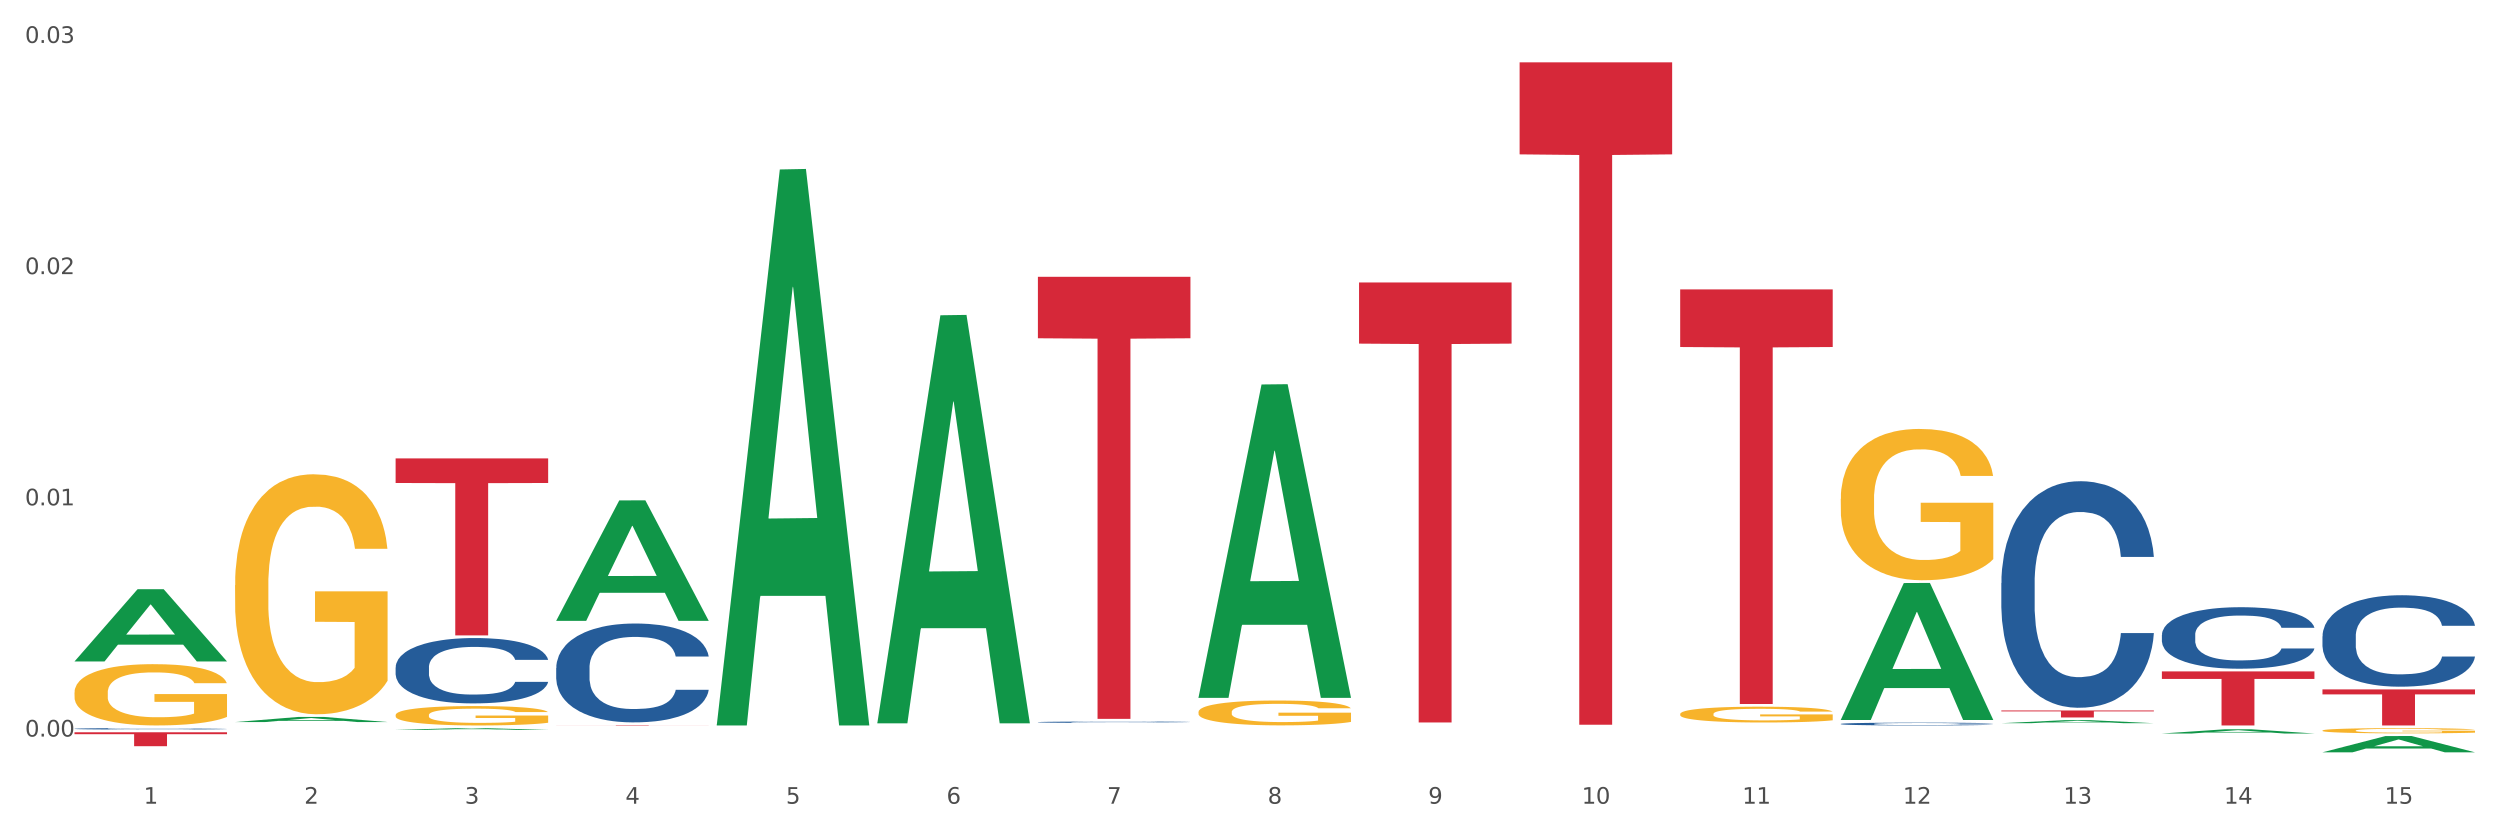 <?xml version="1.0" encoding="utf-8" standalone="no"?>
<!DOCTYPE svg PUBLIC "-//W3C//DTD SVG 1.1//EN"
  "http://www.w3.org/Graphics/SVG/1.1/DTD/svg11.dtd">
<svg xmlns:xlink="http://www.w3.org/1999/xlink" width="1080pt" height="360pt" viewBox="0 0 1080 360" xmlns="http://www.w3.org/2000/svg" version="1.1">
 <rect x="0" y="0" width="1080" height="360" fill="#333333" stroke="none"/>
 <defs>
  <style type="text/css">*{stroke-linejoin: round; stroke-linecap: butt}</style>
 </defs>
 <g id="figure_1">
  <g id="patch_1">
   <path d="M 0 360 
L 1080 360 
L 1080 0 
L 0 0 
z
" style="fill: #ffffff; stroke: #ffffff; stroke-linejoin: miter"/>
  </g>
  <g id="axes_1">
   <g id="matplotlib.axis_1">
    <g id="xtick_1">
     <g id="text_1">
      <!-- 1 -->
      <g style="fill: #4d4d4d" transform="translate(62.07 347.204) scale(0.096 -0.096)">
       <defs>
        <path id="DejaVuSans-31" d="M 794 531 
L 1825 531 
L 1825 4091 
L 703 3866 
L 703 4441 
L 1819 4666 
L 2450 4666 
L 2450 531 
L 3481 531 
L 3481 0 
L 794 0 
L 794 531 
z
" transform="scale(0.016)"/>
       </defs>
       <use xlink:href="#DejaVuSans-31"/>
      </g>
     </g>
    </g>
    <g id="xtick_2">
     <g id="text_2">
      <!-- 2 -->
      <g style="fill: #4d4d4d" transform="translate(131.436 347.204) scale(0.096 -0.096)">
       <defs>
        <path id="DejaVuSans-32" d="M 1228 531 
L 3431 531 
L 3431 0 
L 469 0 
L 469 531 
Q 828 903 1448 1529 
Q 2069 2156 2228 2338 
Q 2531 2678 2651 2914 
Q 2772 3150 2772 3378 
Q 2772 3750 2511 3984 
Q 2250 4219 1831 4219 
Q 1534 4219 1204 4116 
Q 875 4013 500 3803 
L 500 4441 
Q 881 4594 1212 4672 
Q 1544 4750 1819 4750 
Q 2544 4750 2975 4387 
Q 3406 4025 3406 3419 
Q 3406 3131 3298 2873 
Q 3191 2616 2906 2266 
Q 2828 2175 2409 1742 
Q 1991 1309 1228 531 
z
" transform="scale(0.016)"/>
       </defs>
       <use xlink:href="#DejaVuSans-32"/>
      </g>
     </g>
    </g>
    <g id="xtick_3">
     <g id="text_3">
      <!-- 3 -->
      <g style="fill: #4d4d4d" transform="translate(200.802 347.204) scale(0.096 -0.096)">
       <defs>
        <path id="DejaVuSans-33" d="M 2597 2516 
Q 3050 2419 3304 2112 
Q 3559 1806 3559 1356 
Q 3559 666 3084 287 
Q 2609 -91 1734 -91 
Q 1441 -91 1130 -33 
Q 819 25 488 141 
L 488 750 
Q 750 597 1062 519 
Q 1375 441 1716 441 
Q 2309 441 2620 675 
Q 2931 909 2931 1356 
Q 2931 1769 2642 2001 
Q 2353 2234 1838 2234 
L 1294 2234 
L 1294 2753 
L 1863 2753 
Q 2328 2753 2575 2939 
Q 2822 3125 2822 3475 
Q 2822 3834 2567 4026 
Q 2313 4219 1838 4219 
Q 1578 4219 1281 4162 
Q 984 4106 628 3988 
L 628 4550 
Q 988 4650 1302 4700 
Q 1616 4750 1894 4750 
Q 2613 4750 3031 4423 
Q 3450 4097 3450 3541 
Q 3450 3153 3228 2886 
Q 3006 2619 2597 2516 
z
" transform="scale(0.016)"/>
       </defs>
       <use xlink:href="#DejaVuSans-33"/>
      </g>
     </g>
    </g>
    <g id="xtick_4">
     <g id="text_4">
      <!-- 4 -->
      <g style="fill: #4d4d4d" transform="translate(270.169 347.204) scale(0.096 -0.096)">
       <defs>
        <path id="DejaVuSans-34" d="M 2419 4116 
L 825 1625 
L 2419 1625 
L 2419 4116 
z
M 2253 4666 
L 3047 4666 
L 3047 1625 
L 3713 1625 
L 3713 1100 
L 3047 1100 
L 3047 0 
L 2419 0 
L 2419 1100 
L 313 1100 
L 313 1709 
L 2253 4666 
z
" transform="scale(0.016)"/>
       </defs>
       <use xlink:href="#DejaVuSans-34"/>
      </g>
     </g>
    </g>
    <g id="xtick_5">
     <g id="text_5">
      <!-- 5 -->
      <g style="fill: #4d4d4d" transform="translate(339.535 347.204) scale(0.096 -0.096)">
       <defs>
        <path id="DejaVuSans-35" d="M 691 4666 
L 3169 4666 
L 3169 4134 
L 1269 4134 
L 1269 2991 
Q 1406 3038 1543 3061 
Q 1681 3084 1819 3084 
Q 2600 3084 3056 2656 
Q 3513 2228 3513 1497 
Q 3513 744 3044 326 
Q 2575 -91 1722 -91 
Q 1428 -91 1123 -41 
Q 819 9 494 109 
L 494 744 
Q 775 591 1075 516 
Q 1375 441 1709 441 
Q 2250 441 2565 725 
Q 2881 1009 2881 1497 
Q 2881 1984 2565 2268 
Q 2250 2553 1709 2553 
Q 1456 2553 1204 2497 
Q 953 2441 691 2322 
L 691 4666 
z
" transform="scale(0.016)"/>
       </defs>
       <use xlink:href="#DejaVuSans-35"/>
      </g>
     </g>
    </g>
    <g id="xtick_6">
     <g id="text_6">
      <!-- 6 -->
      <g style="fill: #4d4d4d" transform="translate(408.901 347.204) scale(0.096 -0.096)">
       <defs>
        <path id="DejaVuSans-36" d="M 2113 2584 
Q 1688 2584 1439 2293 
Q 1191 2003 1191 1497 
Q 1191 994 1439 701 
Q 1688 409 2113 409 
Q 2538 409 2786 701 
Q 3034 994 3034 1497 
Q 3034 2003 2786 2293 
Q 2538 2584 2113 2584 
z
M 3366 4563 
L 3366 3988 
Q 3128 4100 2886 4159 
Q 2644 4219 2406 4219 
Q 1781 4219 1451 3797 
Q 1122 3375 1075 2522 
Q 1259 2794 1537 2939 
Q 1816 3084 2150 3084 
Q 2853 3084 3261 2657 
Q 3669 2231 3669 1497 
Q 3669 778 3244 343 
Q 2819 -91 2113 -91 
Q 1303 -91 875 529 
Q 447 1150 447 2328 
Q 447 3434 972 4092 
Q 1497 4750 2381 4750 
Q 2619 4750 2861 4703 
Q 3103 4656 3366 4563 
z
" transform="scale(0.016)"/>
       </defs>
       <use xlink:href="#DejaVuSans-36"/>
      </g>
     </g>
    </g>
    <g id="xtick_7">
     <g id="text_7">
      <!-- 7 -->
      <g style="fill: #4d4d4d" transform="translate(478.267 347.204) scale(0.096 -0.096)">
       <defs>
        <path id="DejaVuSans-37" d="M 525 4666 
L 3525 4666 
L 3525 4397 
L 1831 0 
L 1172 0 
L 2766 4134 
L 525 4134 
L 525 4666 
z
" transform="scale(0.016)"/>
       </defs>
       <use xlink:href="#DejaVuSans-37"/>
      </g>
     </g>
    </g>
    <g id="xtick_8">
     <g id="text_8">
      <!-- 8 -->
      <g style="fill: #4d4d4d" transform="translate(547.634 347.204) scale(0.096 -0.096)">
       <defs>
        <path id="DejaVuSans-38" d="M 2034 2216 
Q 1584 2216 1326 1975 
Q 1069 1734 1069 1313 
Q 1069 891 1326 650 
Q 1584 409 2034 409 
Q 2484 409 2743 651 
Q 3003 894 3003 1313 
Q 3003 1734 2745 1975 
Q 2488 2216 2034 2216 
z
M 1403 2484 
Q 997 2584 770 2862 
Q 544 3141 544 3541 
Q 544 4100 942 4425 
Q 1341 4750 2034 4750 
Q 2731 4750 3128 4425 
Q 3525 4100 3525 3541 
Q 3525 3141 3298 2862 
Q 3072 2584 2669 2484 
Q 3125 2378 3379 2068 
Q 3634 1759 3634 1313 
Q 3634 634 3220 271 
Q 2806 -91 2034 -91 
Q 1263 -91 848 271 
Q 434 634 434 1313 
Q 434 1759 690 2068 
Q 947 2378 1403 2484 
z
M 1172 3481 
Q 1172 3119 1398 2916 
Q 1625 2713 2034 2713 
Q 2441 2713 2670 2916 
Q 2900 3119 2900 3481 
Q 2900 3844 2670 4047 
Q 2441 4250 2034 4250 
Q 1625 4250 1398 4047 
Q 1172 3844 1172 3481 
z
" transform="scale(0.016)"/>
       </defs>
       <use xlink:href="#DejaVuSans-38"/>
      </g>
     </g>
    </g>
    <g id="xtick_9">
     <g id="text_9">
      <!-- 9 -->
      <g style="fill: #4d4d4d" transform="translate(617 347.204) scale(0.096 -0.096)">
       <defs>
        <path id="DejaVuSans-39" d="M 703 97 
L 703 672 
Q 941 559 1184 500 
Q 1428 441 1663 441 
Q 2288 441 2617 861 
Q 2947 1281 2994 2138 
Q 2813 1869 2534 1725 
Q 2256 1581 1919 1581 
Q 1219 1581 811 2004 
Q 403 2428 403 3163 
Q 403 3881 828 4315 
Q 1253 4750 1959 4750 
Q 2769 4750 3195 4129 
Q 3622 3509 3622 2328 
Q 3622 1225 3098 567 
Q 2575 -91 1691 -91 
Q 1453 -91 1209 -44 
Q 966 3 703 97 
z
M 1959 2075 
Q 2384 2075 2632 2365 
Q 2881 2656 2881 3163 
Q 2881 3666 2632 3958 
Q 2384 4250 1959 4250 
Q 1534 4250 1286 3958 
Q 1038 3666 1038 3163 
Q 1038 2656 1286 2365 
Q 1534 2075 1959 2075 
z
" transform="scale(0.016)"/>
       </defs>
       <use xlink:href="#DejaVuSans-39"/>
      </g>
     </g>
    </g>
    <g id="xtick_10">
     <g id="text_10">
      <!-- 10 -->
      <g style="fill: #4d4d4d" transform="translate(683.312 347.204) scale(0.096 -0.096)">
       <defs>
        <path id="DejaVuSans-30" d="M 2034 4250 
Q 1547 4250 1301 3770 
Q 1056 3291 1056 2328 
Q 1056 1369 1301 889 
Q 1547 409 2034 409 
Q 2525 409 2770 889 
Q 3016 1369 3016 2328 
Q 3016 3291 2770 3770 
Q 2525 4250 2034 4250 
z
M 2034 4750 
Q 2819 4750 3233 4129 
Q 3647 3509 3647 2328 
Q 3647 1150 3233 529 
Q 2819 -91 2034 -91 
Q 1250 -91 836 529 
Q 422 1150 422 2328 
Q 422 3509 836 4129 
Q 1250 4750 2034 4750 
z
" transform="scale(0.016)"/>
       </defs>
       <use xlink:href="#DejaVuSans-31"/>
       <use xlink:href="#DejaVuSans-30" transform="translate(63.623 0)"/>
      </g>
     </g>
    </g>
    <g id="xtick_11">
     <g id="text_11">
      <!-- 11 -->
      <g style="fill: #4d4d4d" transform="translate(752.678 347.204) scale(0.096 -0.096)">
       <use xlink:href="#DejaVuSans-31"/>
       <use xlink:href="#DejaVuSans-31" transform="translate(63.623 0)"/>
      </g>
     </g>
    </g>
    <g id="xtick_12">
     <g id="text_12">
      <!-- 12 -->
      <g style="fill: #4d4d4d" transform="translate(822.044 347.204) scale(0.096 -0.096)">
       <use xlink:href="#DejaVuSans-31"/>
       <use xlink:href="#DejaVuSans-32" transform="translate(63.623 0)"/>
      </g>
     </g>
    </g>
    <g id="xtick_13">
     <g id="text_13">
      <!-- 13 -->
      <g style="fill: #4d4d4d" transform="translate(891.411 347.204) scale(0.096 -0.096)">
       <use xlink:href="#DejaVuSans-31"/>
       <use xlink:href="#DejaVuSans-33" transform="translate(63.623 0)"/>
      </g>
     </g>
    </g>
    <g id="xtick_14">
     <g id="text_14">
      <!-- 14 -->
      <g style="fill: #4d4d4d" transform="translate(960.777 347.204) scale(0.096 -0.096)">
       <use xlink:href="#DejaVuSans-31"/>
       <use xlink:href="#DejaVuSans-34" transform="translate(63.623 0)"/>
      </g>
     </g>
    </g>
    <g id="xtick_15">
     <g id="text_15">
      <!-- 15 -->
      <g style="fill: #4d4d4d" transform="translate(1030.143 347.204) scale(0.096 -0.096)">
       <use xlink:href="#DejaVuSans-31"/>
       <use xlink:href="#DejaVuSans-35" transform="translate(63.623 0)"/>
      </g>
     </g>
    </g>
    <g id="xtick_16"/>
    <g id="xtick_17"/>
    <g id="xtick_18"/>
    <g id="xtick_19"/>
    <g id="xtick_20"/>
    <g id="xtick_21"/>
    <g id="xtick_22"/>
    <g id="xtick_23"/>
    <g id="xtick_24"/>
    <g id="xtick_25"/>
    <g id="xtick_26"/>
    <g id="xtick_27"/>
    <g id="xtick_28"/>
    <g id="xtick_29"/>
   </g>
   <g id="matplotlib.axis_2">
    <g id="ytick_1">
     <g id="text_16">
      <!-- 0.00 -->
      <g style="fill: #4d4d4d" transform="translate(10.8 318.195) scale(0.096 -0.096)">
       <defs>
        <path id="DejaVuSans-2e" d="M 684 794 
L 1344 794 
L 1344 0 
L 684 0 
L 684 794 
z
" transform="scale(0.016)"/>
       </defs>
       <use xlink:href="#DejaVuSans-30"/>
       <use xlink:href="#DejaVuSans-2e" transform="translate(63.623 0)"/>
       <use xlink:href="#DejaVuSans-30" transform="translate(95.41 0)"/>
       <use xlink:href="#DejaVuSans-30" transform="translate(159.033 0)"/>
      </g>
     </g>
    </g>
    <g id="ytick_2">
     <g id="text_17">
      <!-- 0.01 -->
      <g style="fill: #4d4d4d" transform="translate(10.8 218.31) scale(0.096 -0.096)">
       <use xlink:href="#DejaVuSans-30"/>
       <use xlink:href="#DejaVuSans-2e" transform="translate(63.623 0)"/>
       <use xlink:href="#DejaVuSans-30" transform="translate(95.41 0)"/>
       <use xlink:href="#DejaVuSans-31" transform="translate(159.033 0)"/>
      </g>
     </g>
    </g>
    <g id="ytick_3">
     <g id="text_18">
      <!-- 0.02 -->
      <g style="fill: #4d4d4d" transform="translate(10.8 118.425) scale(0.096 -0.096)">
       <use xlink:href="#DejaVuSans-30"/>
       <use xlink:href="#DejaVuSans-2e" transform="translate(63.623 0)"/>
       <use xlink:href="#DejaVuSans-30" transform="translate(95.41 0)"/>
       <use xlink:href="#DejaVuSans-32" transform="translate(159.033 0)"/>
      </g>
     </g>
    </g>
    <g id="ytick_4">
     <g id="text_19">
      <!-- 0.03 -->
      <g style="fill: #4d4d4d" transform="translate(10.8 18.54) scale(0.096 -0.096)">
       <use xlink:href="#DejaVuSans-30"/>
       <use xlink:href="#DejaVuSans-2e" transform="translate(63.623 0)"/>
       <use xlink:href="#DejaVuSans-30" transform="translate(95.41 0)"/>
       <use xlink:href="#DejaVuSans-33" transform="translate(159.033 0)"/>
      </g>
     </g>
    </g>
    <g id="ytick_5"/>
    <g id="ytick_6"/>
    <g id="ytick_7"/>
   </g>
   <g id="PolyCollection_1">
    <path d="M 32.175 285.707 
L 32.243 285.678 
L 59.417 254.549 
L 70.695 254.52 
L 98.073 285.766 
L 85.029 285.766 
L 79.119 278.49 
L 51.061 278.49 
L 50.857 278.607 
L 45.151 285.766 
L 32.175 285.766 
L 32.175 285.707 
L 54.594 274.147 
L 75.586 274.118 
L 65.192 261.18 
L 65.056 261.121 
L 64.92 261.209 
L 54.526 274.118 
L 54.594 274.147 
L 32.175 285.707 
z
" clip-path="url(#pd2b84d7100)" style="fill: #109648"/>
    <path d="M 32.175 316.328 
L 98.073 316.328 
L 98.073 317.167 
L 72.151 317.173 
L 72.151 322.369 
L 57.941 322.369 
L 57.941 317.173 
L 32.175 317.167 
L 32.175 316.333 
L 32.175 316.328 
z
" clip-path="url(#pd2b84d7100)" style="fill: #d62839"/>
    <path d="M 101.541 252.795 
L 101.619 252.701 
L 101.619 249.292 
L 101.775 246.356 
L 102.553 239.254 
L 103.72 233.383 
L 104.575 230.258 
L 105.431 227.701 
L 106.443 225.145 
L 107.688 222.493 
L 109.944 218.611 
L 111.344 216.622 
L 113.056 214.539 
L 116.168 211.509 
L 118.424 209.804 
L 120.758 208.384 
L 124.57 206.679 
L 127.06 205.922 
L 129.705 205.354 
L 132.895 204.975 
L 135.307 204.88 
L 140.598 205.164 
L 145.11 206.017 
L 147.289 206.679 
L 150.089 207.816 
L 151.568 208.573 
L 153.979 210.088 
L 156.469 212.077 
L 158.181 213.782 
L 160.748 217.001 
L 162.693 220.221 
L 164.483 224.198 
L 165.416 226.944 
L 166.117 229.501 
L 166.739 232.436 
L 167.361 237.076 
L 153.357 237.076 
L 152.812 233.762 
L 151.957 230.637 
L 150.712 227.607 
L 149.623 225.713 
L 147.755 223.346 
L 146.044 221.83 
L 144.254 220.694 
L 142.076 219.747 
L 140.364 219.274 
L 137.952 218.895 
L 133.206 218.99 
L 130.017 219.747 
L 127.838 220.694 
L 126.438 221.546 
L 125.193 222.493 
L 123.792 223.819 
L 122.159 225.808 
L 120.992 227.607 
L 119.825 229.879 
L 118.891 232.152 
L 118.035 234.803 
L 117.335 237.644 
L 116.79 240.58 
L 116.324 244.178 
L 115.935 250.144 
L 115.935 263.117 
L 116.09 266.052 
L 116.479 269.935 
L 116.946 272.87 
L 117.724 276.374 
L 118.424 278.741 
L 119.747 282.15 
L 121.225 284.991 
L 122.392 286.79 
L 123.559 288.305 
L 125.582 290.389 
L 127.838 292.093 
L 129.783 293.135 
L 132.428 294.082 
L 134.218 294.46 
L 135.774 294.65 
L 139.586 294.65 
L 142.309 294.366 
L 145.343 293.703 
L 147.678 292.851 
L 149.623 291.809 
L 151.801 290.105 
L 153.201 288.495 
L 153.201 268.704 
L 136.085 268.609 
L 136.085 255.447 
L 167.439 255.447 
L 167.439 294.082 
L 166.117 296.07 
L 164.638 297.869 
L 163.082 299.479 
L 160.748 301.468 
L 157.947 303.362 
L 155.458 304.687 
L 152.812 305.824 
L 149.7 306.865 
L 145.655 307.812 
L 143.165 308.191 
L 140.053 308.475 
L 136.396 308.57 
L 133.206 308.38 
L 130.094 307.907 
L 126.827 307.055 
L 123.637 305.824 
L 121.225 304.593 
L 118.813 303.078 
L 116.246 301.089 
L 114.223 299.195 
L 112.667 297.491 
L 110.955 295.313 
L 109.088 292.472 
L 107.688 289.915 
L 106.443 287.264 
L 105.12 283.855 
L 104.186 280.919 
L 103.253 277.226 
L 102.708 274.48 
L 102.086 270.219 
L 101.619 264.253 
L 101.541 252.795 
z
" clip-path="url(#pd2b84d7100)" style="fill: #f7b32b"/>
    <path d="M 517.739 307.587 
L 517.816 307.577 
L 517.816 307.224 
L 517.972 306.92 
L 518.75 306.184 
L 519.917 305.576 
L 520.773 305.252 
L 521.629 304.987 
L 522.64 304.722 
L 523.885 304.447 
L 526.141 304.045 
L 527.542 303.839 
L 529.253 303.623 
L 532.365 303.309 
L 534.621 303.132 
L 536.956 302.985 
L 540.768 302.809 
L 543.257 302.73 
L 545.903 302.671 
L 549.093 302.632 
L 551.504 302.622 
L 556.795 302.652 
L 561.307 302.74 
L 563.486 302.809 
L 566.287 302.926 
L 567.765 303.005 
L 570.177 303.162 
L 572.666 303.368 
L 574.378 303.545 
L 576.946 303.878 
L 578.891 304.212 
L 580.68 304.624 
L 581.614 304.908 
L 582.314 305.173 
L 582.936 305.477 
L 583.559 305.958 
L 569.554 305.958 
L 569.01 305.615 
L 568.154 305.291 
L 566.909 304.977 
L 565.82 304.781 
L 563.953 304.536 
L 562.241 304.379 
L 560.452 304.261 
L 558.273 304.163 
L 556.562 304.114 
L 554.15 304.074 
L 549.404 304.084 
L 546.214 304.163 
L 544.035 304.261 
L 542.635 304.349 
L 541.39 304.447 
L 539.99 304.585 
L 538.356 304.791 
L 537.189 304.977 
L 536.022 305.213 
L 535.088 305.448 
L 534.232 305.723 
L 533.532 306.017 
L 532.988 306.321 
L 532.521 306.694 
L 532.132 307.312 
L 532.132 308.656 
L 532.287 308.96 
L 532.676 309.363 
L 533.143 309.667 
L 533.921 310.03 
L 534.621 310.275 
L 535.944 310.628 
L 537.422 310.923 
L 538.589 311.109 
L 539.756 311.266 
L 541.779 311.482 
L 544.035 311.659 
L 545.981 311.767 
L 548.626 311.865 
L 550.415 311.904 
L 551.971 311.924 
L 555.784 311.924 
L 558.507 311.894 
L 561.541 311.825 
L 563.875 311.737 
L 565.82 311.629 
L 567.998 311.453 
L 569.399 311.286 
L 569.399 309.235 
L 552.282 309.225 
L 552.282 307.862 
L 583.636 307.862 
L 583.636 311.865 
L 582.314 312.071 
L 580.836 312.257 
L 579.28 312.424 
L 576.946 312.63 
L 574.145 312.826 
L 571.655 312.964 
L 569.01 313.081 
L 565.898 313.189 
L 561.852 313.287 
L 559.362 313.327 
L 556.25 313.356 
L 552.594 313.366 
L 549.404 313.346 
L 546.292 313.297 
L 543.024 313.209 
L 539.834 313.081 
L 537.422 312.954 
L 535.01 312.797 
L 532.443 312.591 
L 530.42 312.395 
L 528.864 312.218 
L 527.153 311.992 
L 525.285 311.698 
L 523.885 311.433 
L 522.64 311.158 
L 521.317 310.805 
L 520.384 310.501 
L 519.45 310.118 
L 518.906 309.834 
L 518.283 309.392 
L 517.816 308.774 
L 517.739 307.587 
z
" clip-path="url(#pd2b84d7100)" style="fill: #f7b32b"/>
    <path d="M 725.837 308.444 
L 725.915 308.438 
L 725.915 308.213 
L 726.071 308.02 
L 726.849 307.552 
L 728.016 307.165 
L 728.871 306.959 
L 729.727 306.791 
L 730.739 306.622 
L 731.984 306.448 
L 734.24 306.192 
L 735.64 306.061 
L 737.352 305.923 
L 740.464 305.724 
L 742.72 305.611 
L 745.054 305.518 
L 748.866 305.406 
L 751.356 305.356 
L 754.001 305.318 
L 757.191 305.293 
L 759.603 305.287 
L 764.894 305.306 
L 769.406 305.362 
L 771.585 305.406 
L 774.385 305.48 
L 775.864 305.53 
L 778.275 305.63 
L 780.765 305.761 
L 782.477 305.874 
L 785.044 306.086 
L 786.989 306.298 
L 788.779 306.56 
L 789.712 306.741 
L 790.412 306.909 
L 791.035 307.103 
L 791.657 307.408 
L 777.653 307.408 
L 777.108 307.19 
L 776.253 306.984 
L 775.008 306.784 
L 773.919 306.66 
L 772.051 306.504 
L 770.34 306.404 
L 768.55 306.329 
L 766.372 306.267 
L 764.66 306.235 
L 762.248 306.21 
L 757.502 306.217 
L 754.313 306.267 
L 752.134 306.329 
L 750.734 306.385 
L 749.489 306.448 
L 748.088 306.535 
L 746.455 306.666 
L 745.288 306.784 
L 744.121 306.934 
L 743.187 307.084 
L 742.331 307.259 
L 741.631 307.446 
L 741.086 307.639 
L 740.62 307.876 
L 740.23 308.269 
L 740.23 309.124 
L 740.386 309.318 
L 740.775 309.573 
L 741.242 309.767 
L 742.02 309.998 
L 742.72 310.154 
L 744.043 310.378 
L 745.521 310.565 
L 746.688 310.684 
L 747.855 310.784 
L 749.878 310.921 
L 752.134 311.033 
L 754.079 311.102 
L 756.724 311.164 
L 758.514 311.189 
L 760.07 311.202 
L 763.882 311.202 
L 766.605 311.183 
L 769.639 311.139 
L 771.974 311.083 
L 773.919 311.015 
L 776.097 310.902 
L 777.497 310.796 
L 777.497 309.492 
L 760.381 309.486 
L 760.381 308.619 
L 791.735 308.619 
L 791.735 311.164 
L 790.412 311.295 
L 788.934 311.414 
L 787.378 311.52 
L 785.044 311.651 
L 782.243 311.776 
L 779.754 311.863 
L 777.108 311.938 
L 773.996 312.007 
L 769.951 312.069 
L 767.461 312.094 
L 764.349 312.113 
L 760.692 312.119 
L 757.502 312.107 
L 754.39 312.075 
L 751.123 312.019 
L 747.933 311.938 
L 745.521 311.857 
L 743.109 311.757 
L 740.542 311.626 
L 738.519 311.501 
L 736.963 311.389 
L 735.251 311.246 
L 733.384 311.058 
L 731.984 310.89 
L 730.739 310.715 
L 729.416 310.491 
L 728.482 310.297 
L 727.549 310.054 
L 727.004 309.873 
L 726.382 309.592 
L 725.915 309.199 
L 725.837 308.444 
z
" clip-path="url(#pd2b84d7100)" style="fill: #f7b32b"/>
    <path d="M 795.203 215.506 
L 795.281 215.447 
L 795.281 213.298 
L 795.437 211.447 
L 796.215 206.969 
L 797.382 203.268 
L 798.238 201.298 
L 799.094 199.686 
L 800.105 198.074 
L 801.35 196.403 
L 803.606 193.955 
L 805.006 192.702 
L 806.718 191.388 
L 809.83 189.478 
L 812.086 188.403 
L 814.42 187.508 
L 818.233 186.433 
L 820.722 185.956 
L 823.368 185.597 
L 826.557 185.359 
L 828.969 185.299 
L 834.26 185.478 
L 838.772 186.015 
L 840.951 186.433 
L 843.752 187.15 
L 845.23 187.627 
L 847.642 188.582 
L 850.131 189.836 
L 851.843 190.911 
L 854.41 192.94 
L 856.355 194.97 
L 858.145 197.477 
L 859.078 199.209 
L 859.779 200.821 
L 860.401 202.671 
L 861.024 205.596 
L 847.019 205.596 
L 846.475 203.507 
L 845.619 201.537 
L 844.374 199.627 
L 843.285 198.433 
L 841.418 196.94 
L 839.706 195.985 
L 837.916 195.269 
L 835.738 194.672 
L 834.026 194.373 
L 831.615 194.134 
L 826.869 194.194 
L 823.679 194.672 
L 821.5 195.269 
L 820.1 195.806 
L 818.855 196.403 
L 817.455 197.239 
L 815.821 198.492 
L 814.654 199.627 
L 813.487 201.059 
L 812.553 202.492 
L 811.697 204.164 
L 810.997 205.955 
L 810.453 207.805 
L 809.986 210.074 
L 809.597 213.835 
L 809.597 222.013 
L 809.752 223.864 
L 810.141 226.312 
L 810.608 228.162 
L 811.386 230.371 
L 812.086 231.864 
L 813.409 234.013 
L 814.887 235.804 
L 816.054 236.938 
L 817.221 237.893 
L 819.244 239.207 
L 821.5 240.281 
L 823.445 240.938 
L 826.091 241.535 
L 827.88 241.774 
L 829.436 241.893 
L 833.248 241.893 
L 835.971 241.714 
L 839.006 241.296 
L 841.34 240.759 
L 843.285 240.102 
L 845.463 239.028 
L 846.864 238.013 
L 846.864 225.536 
L 829.747 225.476 
L 829.747 217.178 
L 861.101 217.178 
L 861.101 241.535 
L 859.779 242.789 
L 858.3 243.923 
L 856.744 244.938 
L 854.41 246.191 
L 851.61 247.385 
L 849.12 248.221 
L 846.475 248.937 
L 843.363 249.594 
L 839.317 250.191 
L 836.827 250.43 
L 833.715 250.609 
L 830.059 250.669 
L 826.869 250.549 
L 823.757 250.251 
L 820.489 249.714 
L 817.299 248.937 
L 814.887 248.161 
L 812.475 247.206 
L 809.908 245.953 
L 807.885 244.759 
L 806.329 243.684 
L 804.617 242.311 
L 802.75 240.52 
L 801.35 238.908 
L 800.105 237.237 
L 798.782 235.087 
L 797.849 233.237 
L 796.915 230.909 
L 796.37 229.177 
L 795.748 226.491 
L 795.281 222.73 
L 795.203 215.506 
z
" clip-path="url(#pd2b84d7100)" style="fill: #f7b32b"/>
    <path d="M 1003.302 315.594 
L 1003.38 315.592 
L 1003.38 315.518 
L 1003.535 315.454 
L 1004.314 315.298 
L 1005.481 315.17 
L 1006.336 315.102 
L 1007.192 315.046 
L 1008.204 314.99 
L 1009.448 314.932 
L 1011.705 314.848 
L 1013.105 314.804 
L 1014.817 314.759 
L 1017.929 314.693 
L 1020.185 314.655 
L 1022.519 314.624 
L 1026.331 314.587 
L 1028.821 314.571 
L 1031.466 314.558 
L 1034.656 314.55 
L 1037.068 314.548 
L 1042.358 314.554 
L 1046.871 314.573 
L 1049.049 314.587 
L 1051.85 314.612 
L 1053.328 314.628 
L 1055.74 314.662 
L 1058.23 314.705 
L 1059.942 314.742 
L 1062.509 314.812 
L 1064.454 314.883 
L 1066.244 314.97 
L 1067.177 315.03 
L 1067.877 315.085 
L 1068.5 315.15 
L 1069.122 315.251 
L 1055.118 315.251 
L 1054.573 315.178 
L 1053.717 315.11 
L 1052.473 315.044 
L 1051.383 315.003 
L 1049.516 314.951 
L 1047.805 314.918 
L 1046.015 314.893 
L 1043.837 314.872 
L 1042.125 314.862 
L 1039.713 314.854 
L 1034.967 314.856 
L 1031.777 314.872 
L 1029.599 314.893 
L 1028.199 314.912 
L 1026.954 314.932 
L 1025.553 314.961 
L 1023.919 315.005 
L 1022.752 315.044 
L 1021.585 315.094 
L 1020.652 315.143 
L 1019.796 315.201 
L 1019.096 315.263 
L 1018.551 315.327 
L 1018.084 315.406 
L 1017.695 315.536 
L 1017.695 315.82 
L 1017.851 315.884 
L 1018.24 315.968 
L 1018.707 316.033 
L 1019.485 316.109 
L 1020.185 316.161 
L 1021.508 316.235 
L 1022.986 316.297 
L 1024.153 316.337 
L 1025.32 316.37 
L 1027.343 316.415 
L 1029.599 316.452 
L 1031.544 316.475 
L 1034.189 316.496 
L 1035.979 316.504 
L 1037.535 316.508 
L 1041.347 316.508 
L 1044.07 316.502 
L 1047.104 316.487 
L 1049.438 316.469 
L 1051.383 316.446 
L 1053.562 316.409 
L 1054.962 316.374 
L 1054.962 315.942 
L 1037.846 315.939 
L 1037.846 315.652 
L 1069.2 315.652 
L 1069.2 316.496 
L 1067.877 316.539 
L 1066.399 316.578 
L 1064.843 316.614 
L 1062.509 316.657 
L 1059.708 316.698 
L 1057.219 316.727 
L 1054.573 316.752 
L 1051.461 316.775 
L 1047.416 316.796 
L 1044.926 316.804 
L 1041.814 316.81 
L 1038.157 316.812 
L 1034.967 316.808 
L 1031.855 316.798 
L 1028.588 316.779 
L 1025.398 316.752 
L 1022.986 316.725 
L 1020.574 316.692 
L 1018.007 316.649 
L 1015.984 316.607 
L 1014.428 316.57 
L 1012.716 316.523 
L 1010.849 316.461 
L 1009.448 316.405 
L 1008.204 316.347 
L 1006.881 316.272 
L 1005.947 316.208 
L 1005.014 316.128 
L 1004.469 316.068 
L 1003.847 315.975 
L 1003.38 315.844 
L 1003.302 315.594 
z
" clip-path="url(#pd2b84d7100)" style="fill: #f7b32b"/>
    <path d="M 32.175 314.831 
L 32.253 314.83 
L 32.253 314.814 
L 32.487 314.792 
L 33.343 314.752 
L 34.434 314.721 
L 36.303 314.686 
L 37.316 314.671 
L 38.64 314.654 
L 41.366 314.627 
L 44.482 314.604 
L 46.663 314.591 
L 48.299 314.583 
L 51.96 314.569 
L 54.063 314.563 
L 56.244 314.558 
L 58.114 314.554 
L 61.229 314.55 
L 63.722 314.548 
L 66.604 314.548 
L 69.019 314.548 
L 72.212 314.551 
L 76.886 314.558 
L 78.677 314.562 
L 81.092 314.568 
L 83.585 314.578 
L 85.61 314.587 
L 87.947 314.6 
L 90.361 314.617 
L 92.698 314.639 
L 94.334 314.659 
L 95.658 314.681 
L 96.827 314.706 
L 97.683 314.735 
L 98.073 314.758 
L 83.818 314.758 
L 83.429 314.737 
L 82.65 314.714 
L 81.871 314.698 
L 81.014 314.686 
L 79.69 314.671 
L 78.522 314.662 
L 76.574 314.651 
L 74.783 314.644 
L 73.303 314.64 
L 71.511 314.637 
L 67.694 314.633 
L 64.968 314.633 
L 63.255 314.635 
L 61.151 314.637 
L 59.36 314.641 
L 57.257 314.648 
L 55.621 314.656 
L 53.985 314.666 
L 53.05 314.672 
L 51.648 314.685 
L 50.714 314.695 
L 49.467 314.713 
L 48.766 314.726 
L 47.52 314.759 
L 46.975 314.783 
L 46.741 314.799 
L 46.585 314.818 
L 46.585 314.908 
L 47.053 314.948 
L 47.442 314.965 
L 48.065 314.985 
L 49.234 315.01 
L 50.947 315.035 
L 52.739 315.052 
L 54.219 315.063 
L 55.621 315.071 
L 57.023 315.078 
L 58.737 315.083 
L 60.139 315.087 
L 62.242 315.09 
L 64.734 315.092 
L 66.682 315.092 
L 70.654 315.089 
L 72.446 315.086 
L 74.16 315.082 
L 76.029 315.076 
L 77.509 315.069 
L 78.366 315.064 
L 79.768 315.053 
L 80.858 315.041 
L 81.793 315.028 
L 82.416 315.017 
L 83.117 314.999 
L 83.663 314.98 
L 83.818 314.97 
L 98.073 314.97 
L 97.761 314.99 
L 97.216 315.01 
L 96.126 315.037 
L 95.269 315.053 
L 93.945 315.072 
L 92.542 315.088 
L 90.595 315.106 
L 88.804 315.119 
L 86.934 315.131 
L 84.909 315.141 
L 81.248 315.155 
L 79.924 315.159 
L 77.12 315.166 
L 74.939 315.17 
L 71.745 315.174 
L 68.473 315.176 
L 65.046 315.177 
L 62.008 315.176 
L 58.659 315.172 
L 56.556 315.169 
L 54.219 315.164 
L 51.493 315.156 
L 48.922 315.146 
L 46.507 315.135 
L 44.248 315.121 
L 42.145 315.106 
L 39.419 315.082 
L 37.394 315.058 
L 35.914 315.035 
L 34.901 315.016 
L 33.889 314.992 
L 33.343 314.975 
L 32.487 314.935 
L 32.175 314.898 
L 32.175 314.831 
z
" clip-path="url(#pd2b84d7100)" style="fill: #255c99"/>
    <path d="M 170.907 288.319 
L 170.985 288.294 
L 170.985 287.572 
L 171.219 286.592 
L 172.076 284.786 
L 173.166 283.42 
L 175.036 281.821 
L 176.048 281.15 
L 177.373 280.402 
L 180.099 279.19 
L 183.215 278.159 
L 185.396 277.591 
L 187.031 277.23 
L 190.692 276.586 
L 192.796 276.302 
L 194.977 276.07 
L 196.846 275.915 
L 199.962 275.735 
L 202.454 275.657 
L 205.336 275.632 
L 207.751 275.657 
L 210.945 275.761 
L 215.618 276.07 
L 217.41 276.251 
L 219.825 276.56 
L 222.317 276.973 
L 224.342 277.385 
L 226.679 277.978 
L 229.094 278.752 
L 231.431 279.732 
L 233.066 280.635 
L 234.391 281.589 
L 235.559 282.749 
L 236.416 284.013 
L 236.805 285.07 
L 222.551 285.07 
L 222.161 284.116 
L 221.382 283.084 
L 220.604 282.388 
L 219.747 281.821 
L 218.422 281.176 
L 217.254 280.763 
L 215.307 280.273 
L 213.515 279.964 
L 212.035 279.784 
L 210.244 279.629 
L 206.427 279.474 
L 203.701 279.474 
L 201.987 279.526 
L 199.884 279.655 
L 198.092 279.835 
L 195.989 280.145 
L 194.353 280.48 
L 192.718 280.918 
L 191.783 281.228 
L 190.381 281.795 
L 189.446 282.259 
L 188.2 283.059 
L 187.499 283.626 
L 186.252 285.096 
L 185.707 286.179 
L 185.474 286.927 
L 185.318 287.752 
L 185.318 291.775 
L 185.785 293.58 
L 186.175 294.354 
L 186.798 295.231 
L 187.966 296.365 
L 189.68 297.474 
L 191.471 298.274 
L 192.951 298.764 
L 194.353 299.125 
L 195.755 299.408 
L 197.469 299.666 
L 198.871 299.821 
L 200.974 299.976 
L 203.467 300.053 
L 205.414 300.053 
L 209.387 299.924 
L 211.178 299.795 
L 212.892 299.615 
L 214.761 299.331 
L 216.241 299.022 
L 217.098 298.79 
L 218.5 298.3 
L 219.591 297.784 
L 220.526 297.191 
L 221.149 296.675 
L 221.85 295.901 
L 222.395 295.024 
L 222.551 294.56 
L 236.805 294.56 
L 236.494 295.489 
L 235.949 296.391 
L 234.858 297.603 
L 234.001 298.3 
L 232.677 299.151 
L 231.275 299.873 
L 229.328 300.672 
L 227.536 301.265 
L 225.667 301.781 
L 223.641 302.245 
L 219.98 302.89 
L 218.656 303.07 
L 215.852 303.38 
L 213.671 303.56 
L 210.477 303.741 
L 207.206 303.844 
L 203.779 303.87 
L 200.741 303.818 
L 197.391 303.663 
L 195.288 303.509 
L 192.951 303.277 
L 190.225 302.916 
L 187.655 302.477 
L 185.24 301.961 
L 182.981 301.368 
L 180.878 300.698 
L 178.152 299.589 
L 176.126 298.506 
L 174.646 297.5 
L 173.634 296.649 
L 172.621 295.566 
L 172.076 294.818 
L 171.219 293.013 
L 170.907 291.337 
L 170.907 288.319 
z
" clip-path="url(#pd2b84d7100)" style="fill: #255c99"/>
    <path d="M 240.274 288.549 
L 240.352 288.51 
L 240.352 287.417 
L 240.585 285.935 
L 241.442 283.204 
L 242.533 281.137 
L 244.402 278.718 
L 245.415 277.704 
L 246.739 276.572 
L 249.465 274.739 
L 252.581 273.178 
L 254.762 272.32 
L 256.398 271.774 
L 260.059 270.799 
L 262.162 270.37 
L 264.343 270.019 
L 266.212 269.785 
L 269.328 269.512 
L 271.821 269.394 
L 274.703 269.355 
L 277.117 269.394 
L 280.311 269.551 
L 284.985 270.019 
L 286.776 270.292 
L 289.191 270.76 
L 291.683 271.384 
L 293.709 272.008 
L 296.045 272.905 
L 298.46 274.076 
L 300.797 275.558 
L 302.433 276.923 
L 303.757 278.367 
L 304.925 280.122 
L 305.782 282.034 
L 306.172 283.633 
L 291.917 283.633 
L 291.528 282.19 
L 290.749 280.629 
L 289.97 279.576 
L 289.113 278.718 
L 287.789 277.743 
L 286.62 277.119 
L 284.673 276.377 
L 282.881 275.909 
L 281.401 275.636 
L 279.61 275.402 
L 275.793 275.168 
L 273.067 275.168 
L 271.353 275.246 
L 269.25 275.441 
L 267.458 275.714 
L 265.355 276.182 
L 263.72 276.689 
L 262.084 277.353 
L 261.149 277.821 
L 259.747 278.679 
L 258.812 279.381 
L 257.566 280.59 
L 256.865 281.449 
L 255.619 283.672 
L 255.073 285.311 
L 254.84 286.442 
L 254.684 287.69 
L 254.684 293.776 
L 255.151 296.507 
L 255.541 297.677 
L 256.164 299.003 
L 257.332 300.72 
L 259.046 302.397 
L 260.838 303.607 
L 262.318 304.348 
L 263.72 304.894 
L 265.122 305.323 
L 266.835 305.713 
L 268.237 305.947 
L 270.341 306.181 
L 272.833 306.298 
L 274.78 306.298 
L 278.753 306.103 
L 280.545 305.908 
L 282.258 305.635 
L 284.128 305.206 
L 285.608 304.738 
L 286.465 304.387 
L 287.867 303.646 
L 288.957 302.865 
L 289.892 301.968 
L 290.515 301.188 
L 291.216 300.018 
L 291.761 298.691 
L 291.917 297.989 
L 306.172 297.989 
L 305.86 299.393 
L 305.315 300.759 
L 304.224 302.592 
L 303.367 303.646 
L 302.043 304.933 
L 300.641 306.025 
L 298.694 307.235 
L 296.902 308.132 
L 295.033 308.912 
L 293.008 309.614 
L 289.347 310.589 
L 288.022 310.862 
L 285.218 311.331 
L 283.037 311.604 
L 279.844 311.877 
L 276.572 312.033 
L 273.145 312.072 
L 270.107 311.994 
L 266.757 311.76 
L 264.654 311.526 
L 262.318 311.175 
L 259.591 310.628 
L 257.021 309.965 
L 254.606 309.185 
L 252.347 308.288 
L 250.244 307.274 
L 247.518 305.596 
L 245.493 303.958 
L 244.013 302.436 
L 243 301.149 
L 241.987 299.51 
L 241.442 298.379 
L 240.585 295.648 
L 240.274 293.113 
L 240.274 288.549 
z
" clip-path="url(#pd2b84d7100)" style="fill: #255c99"/>
    <path d="M 448.372 311.967 
L 448.45 311.966 
L 448.45 311.951 
L 448.684 311.931 
L 449.541 311.894 
L 450.631 311.865 
L 452.501 311.832 
L 453.513 311.818 
L 454.837 311.803 
L 457.564 311.778 
L 460.679 311.756 
L 462.861 311.745 
L 464.496 311.737 
L 468.157 311.724 
L 470.26 311.718 
L 472.441 311.713 
L 474.311 311.71 
L 477.427 311.706 
L 479.919 311.704 
L 482.801 311.704 
L 485.216 311.704 
L 488.41 311.707 
L 493.083 311.713 
L 494.875 311.717 
L 497.289 311.723 
L 499.782 311.732 
L 501.807 311.74 
L 504.144 311.753 
L 506.559 311.769 
L 508.896 311.789 
L 510.531 311.808 
L 511.856 311.827 
L 513.024 311.851 
L 513.881 311.878 
L 514.27 311.899 
L 500.016 311.899 
L 499.626 311.88 
L 498.847 311.858 
L 498.068 311.844 
L 497.212 311.832 
L 495.887 311.819 
L 494.719 311.81 
L 492.772 311.8 
L 490.98 311.794 
L 489.5 311.79 
L 487.709 311.787 
L 483.892 311.784 
L 481.165 311.784 
L 479.452 311.785 
L 477.349 311.787 
L 475.557 311.791 
L 473.454 311.797 
L 471.818 311.804 
L 470.183 311.813 
L 469.248 311.82 
L 467.846 311.832 
L 466.911 311.841 
L 465.665 311.858 
L 464.964 311.87 
L 463.717 311.9 
L 463.172 311.922 
L 462.938 311.938 
L 462.783 311.955 
L 462.783 312.038 
L 463.25 312.076 
L 463.639 312.092 
L 464.263 312.11 
L 465.431 312.134 
L 467.145 312.157 
L 468.936 312.173 
L 470.416 312.183 
L 471.818 312.191 
L 473.22 312.197 
L 474.934 312.202 
L 476.336 312.205 
L 478.439 312.208 
L 480.932 312.21 
L 482.879 312.21 
L 486.852 312.207 
L 488.643 312.205 
L 490.357 312.201 
L 492.226 312.195 
L 493.706 312.189 
L 494.563 312.184 
L 495.965 312.174 
L 497.056 312.163 
L 497.99 312.151 
L 498.614 312.14 
L 499.315 312.124 
L 499.86 312.106 
L 500.016 312.096 
L 514.27 312.096 
L 513.959 312.115 
L 513.413 312.134 
L 512.323 312.159 
L 511.466 312.174 
L 510.142 312.191 
L 508.74 312.206 
L 506.792 312.223 
L 505.001 312.235 
L 503.131 312.246 
L 501.106 312.255 
L 497.445 312.269 
L 496.121 312.273 
L 493.317 312.279 
L 491.136 312.283 
L 487.942 312.286 
L 484.671 312.289 
L 481.243 312.289 
L 478.206 312.288 
L 474.856 312.285 
L 472.753 312.282 
L 470.416 312.277 
L 467.69 312.269 
L 465.119 312.26 
L 462.705 312.25 
L 460.446 312.237 
L 458.343 312.223 
L 455.616 312.2 
L 453.591 312.178 
L 452.111 312.157 
L 451.099 312.139 
L 450.086 312.117 
L 449.541 312.102 
L 448.684 312.064 
L 448.372 312.029 
L 448.372 311.967 
z
" clip-path="url(#pd2b84d7100)" style="fill: #255c99"/>
    <path d="M 795.203 312.728 
L 795.281 312.727 
L 795.281 312.696 
L 795.515 312.654 
L 796.372 312.576 
L 797.462 312.518 
L 799.332 312.449 
L 800.344 312.42 
L 801.669 312.388 
L 804.395 312.336 
L 807.511 312.291 
L 809.692 312.267 
L 811.327 312.252 
L 814.988 312.224 
L 817.092 312.212 
L 819.273 312.202 
L 821.142 312.195 
L 824.258 312.187 
L 826.75 312.184 
L 829.632 312.183 
L 832.047 312.184 
L 835.241 312.188 
L 839.914 312.202 
L 841.706 312.209 
L 844.121 312.223 
L 846.613 312.24 
L 848.638 312.258 
L 850.975 312.284 
L 853.39 312.317 
L 855.727 312.359 
L 857.362 312.398 
L 858.687 312.439 
L 859.855 312.489 
L 860.712 312.543 
L 861.101 312.589 
L 846.847 312.589 
L 846.457 312.548 
L 845.678 312.503 
L 844.899 312.473 
L 844.043 312.449 
L 842.718 312.421 
L 841.55 312.403 
L 839.603 312.382 
L 837.811 312.369 
L 836.331 312.361 
L 834.54 312.355 
L 830.723 312.348 
L 827.997 312.348 
L 826.283 312.35 
L 824.18 312.356 
L 822.388 312.364 
L 820.285 312.377 
L 818.649 312.391 
L 817.014 312.41 
L 816.079 312.423 
L 814.677 312.448 
L 813.742 312.468 
L 812.496 312.502 
L 811.795 312.527 
L 810.548 312.59 
L 810.003 312.636 
L 809.77 312.669 
L 809.614 312.704 
L 809.614 312.877 
L 810.081 312.955 
L 810.471 312.988 
L 811.094 313.026 
L 812.262 313.074 
L 813.976 313.122 
L 815.767 313.157 
L 817.247 313.178 
L 818.649 313.193 
L 820.051 313.205 
L 821.765 313.216 
L 823.167 313.223 
L 825.27 313.23 
L 827.763 313.233 
L 829.71 313.233 
L 833.683 313.228 
L 835.474 313.222 
L 837.188 313.214 
L 839.057 313.202 
L 840.537 313.189 
L 841.394 313.179 
L 842.796 313.158 
L 843.887 313.135 
L 844.822 313.11 
L 845.445 313.088 
L 846.146 313.055 
L 846.691 313.017 
L 846.847 312.997 
L 861.101 312.997 
L 860.79 313.037 
L 860.245 313.076 
L 859.154 313.128 
L 858.297 313.158 
L 856.973 313.194 
L 855.571 313.225 
L 853.624 313.26 
L 851.832 313.285 
L 849.963 313.307 
L 847.937 313.327 
L 844.276 313.355 
L 842.952 313.363 
L 840.148 313.376 
L 837.967 313.384 
L 834.773 313.392 
L 831.502 313.396 
L 828.074 313.397 
L 825.037 313.395 
L 821.687 313.388 
L 819.584 313.382 
L 817.247 313.372 
L 814.521 313.356 
L 811.951 313.337 
L 809.536 313.315 
L 807.277 313.29 
L 805.174 313.261 
L 802.448 313.213 
L 800.422 313.167 
L 798.942 313.123 
L 797.93 313.087 
L 796.917 313.04 
L 796.372 313.008 
L 795.515 312.93 
L 795.203 312.858 
L 795.203 312.728 
z
" clip-path="url(#pd2b84d7100)" style="fill: #255c99"/>
    <path d="M 864.57 251.86 
L 864.648 251.771 
L 864.648 249.268 
L 864.881 245.871 
L 865.738 239.614 
L 866.829 234.877 
L 868.698 229.335 
L 869.711 227.011 
L 871.035 224.418 
L 873.761 220.217 
L 876.877 216.642 
L 879.058 214.675 
L 880.694 213.424 
L 884.355 211.189 
L 886.458 210.206 
L 888.639 209.401 
L 890.508 208.865 
L 893.624 208.239 
L 896.117 207.971 
L 898.999 207.882 
L 901.413 207.971 
L 904.607 208.329 
L 909.281 209.401 
L 911.072 210.027 
L 913.487 211.1 
L 915.979 212.53 
L 918.005 213.96 
L 920.341 216.016 
L 922.756 218.698 
L 925.093 222.094 
L 926.729 225.223 
L 928.053 228.53 
L 929.221 232.553 
L 930.078 236.933 
L 930.468 240.598 
L 916.213 240.598 
L 915.824 237.29 
L 915.045 233.715 
L 914.266 231.301 
L 913.409 229.335 
L 912.085 227.1 
L 910.916 225.67 
L 908.969 223.972 
L 907.177 222.899 
L 905.697 222.273 
L 903.906 221.737 
L 900.089 221.2 
L 897.363 221.2 
L 895.649 221.379 
L 893.546 221.826 
L 891.754 222.452 
L 889.651 223.525 
L 888.016 224.687 
L 886.38 226.206 
L 885.445 227.279 
L 884.043 229.245 
L 883.108 230.854 
L 881.862 233.625 
L 881.161 235.592 
L 879.915 240.687 
L 879.369 244.441 
L 879.136 247.034 
L 878.98 249.894 
L 878.98 263.838 
L 879.447 270.096 
L 879.837 272.777 
L 880.46 275.816 
L 881.628 279.749 
L 883.342 283.593 
L 885.134 286.364 
L 886.614 288.062 
L 888.016 289.314 
L 889.418 290.297 
L 891.131 291.191 
L 892.533 291.727 
L 894.637 292.264 
L 897.129 292.532 
L 899.076 292.532 
L 903.049 292.085 
L 904.841 291.638 
L 906.554 291.012 
L 908.424 290.029 
L 909.904 288.956 
L 910.76 288.152 
L 912.163 286.453 
L 913.253 284.666 
L 914.188 282.61 
L 914.811 280.822 
L 915.512 278.14 
L 916.057 275.101 
L 916.213 273.492 
L 930.468 273.492 
L 930.156 276.71 
L 929.611 279.839 
L 928.52 284.04 
L 927.663 286.453 
L 926.339 289.403 
L 924.937 291.906 
L 922.99 294.677 
L 921.198 296.733 
L 919.329 298.521 
L 917.304 300.13 
L 913.643 302.364 
L 912.318 302.99 
L 909.514 304.063 
L 907.333 304.689 
L 904.14 305.314 
L 900.868 305.672 
L 897.441 305.761 
L 894.403 305.582 
L 891.053 305.046 
L 888.95 304.51 
L 886.614 303.705 
L 883.887 302.454 
L 881.317 300.934 
L 878.902 299.147 
L 876.643 297.091 
L 874.54 294.767 
L 871.814 290.923 
L 869.789 287.169 
L 868.309 283.682 
L 867.296 280.733 
L 866.283 276.978 
L 865.738 274.386 
L 864.881 268.129 
L 864.57 262.319 
L 864.57 251.86 
z
" clip-path="url(#pd2b84d7100)" style="fill: #255c99"/>
    <path d="M 933.936 274.255 
L 934.014 274.23 
L 934.014 273.551 
L 934.247 272.628 
L 935.104 270.929 
L 936.195 269.642 
L 938.064 268.137 
L 939.077 267.506 
L 940.401 266.802 
L 943.127 265.661 
L 946.243 264.689 
L 948.424 264.155 
L 950.06 263.815 
L 953.721 263.209 
L 955.824 262.941 
L 958.005 262.723 
L 959.874 262.577 
L 962.99 262.407 
L 965.483 262.335 
L 968.365 262.31 
L 970.779 262.335 
L 973.973 262.432 
L 978.647 262.723 
L 980.438 262.893 
L 982.853 263.184 
L 985.346 263.573 
L 987.371 263.961 
L 989.708 264.52 
L 992.122 265.248 
L 994.459 266.17 
L 996.095 267.02 
L 997.419 267.918 
L 998.587 269.011 
L 999.444 270.2 
L 999.834 271.196 
L 985.579 271.196 
L 985.19 270.297 
L 984.411 269.326 
L 983.632 268.671 
L 982.775 268.137 
L 981.451 267.53 
L 980.283 267.141 
L 978.335 266.68 
L 976.544 266.389 
L 975.064 266.219 
L 973.272 266.073 
L 969.455 265.928 
L 966.729 265.928 
L 965.015 265.976 
L 962.912 266.098 
L 961.121 266.267 
L 959.018 266.559 
L 957.382 266.874 
L 955.746 267.287 
L 954.811 267.578 
L 953.409 268.113 
L 952.475 268.55 
L 951.228 269.302 
L 950.527 269.836 
L 949.281 271.22 
L 948.736 272.24 
L 948.502 272.944 
L 948.346 273.721 
L 948.346 277.508 
L 948.814 279.207 
L 949.203 279.935 
L 949.826 280.761 
L 950.995 281.829 
L 952.708 282.873 
L 954.5 283.626 
L 955.98 284.087 
L 957.382 284.427 
L 958.784 284.694 
L 960.498 284.937 
L 961.9 285.082 
L 964.003 285.228 
L 966.495 285.301 
L 968.443 285.301 
L 972.415 285.179 
L 974.207 285.058 
L 975.92 284.888 
L 977.79 284.621 
L 979.27 284.33 
L 980.127 284.111 
L 981.529 283.65 
L 982.619 283.164 
L 983.554 282.606 
L 984.177 282.12 
L 984.878 281.392 
L 985.423 280.567 
L 985.579 280.13 
L 999.834 280.13 
L 999.522 281.004 
L 998.977 281.853 
L 997.886 282.994 
L 997.03 283.65 
L 995.705 284.451 
L 994.303 285.131 
L 992.356 285.883 
L 990.564 286.442 
L 988.695 286.927 
L 986.67 287.364 
L 983.009 287.971 
L 981.685 288.141 
L 978.88 288.432 
L 976.699 288.602 
L 973.506 288.772 
L 970.234 288.869 
L 966.807 288.894 
L 963.769 288.845 
L 960.42 288.7 
L 958.317 288.554 
L 955.98 288.335 
L 953.253 287.995 
L 950.683 287.583 
L 948.268 287.097 
L 946.009 286.539 
L 943.906 285.908 
L 941.18 284.864 
L 939.155 283.844 
L 937.675 282.897 
L 936.662 282.096 
L 935.65 281.077 
L 935.104 280.372 
L 934.247 278.673 
L 933.936 277.095 
L 933.936 274.255 
z
" clip-path="url(#pd2b84d7100)" style="fill: #255c99"/>
    <path d="M 32.175 299.153 
L 32.253 299.129 
L 32.253 298.258 
L 32.408 297.509 
L 33.186 295.695 
L 34.353 294.195 
L 35.209 293.397 
L 36.065 292.744 
L 37.076 292.091 
L 38.321 291.414 
L 40.578 290.423 
L 41.978 289.915 
L 43.69 289.383 
L 46.802 288.609 
L 49.058 288.174 
L 51.392 287.811 
L 55.204 287.376 
L 57.694 287.182 
L 60.339 287.037 
L 63.529 286.94 
L 65.941 286.916 
L 71.231 286.989 
L 75.744 287.206 
L 77.922 287.376 
L 80.723 287.666 
L 82.201 287.859 
L 84.613 288.246 
L 87.103 288.754 
L 88.815 289.189 
L 91.382 290.012 
L 93.327 290.834 
L 95.116 291.85 
L 96.05 292.551 
L 96.75 293.204 
L 97.373 293.954 
L 97.995 295.139 
L 83.991 295.139 
L 83.446 294.292 
L 82.59 293.494 
L 81.346 292.72 
L 80.256 292.236 
L 78.389 291.632 
L 76.677 291.245 
L 74.888 290.955 
L 72.71 290.713 
L 70.998 290.592 
L 68.586 290.495 
L 63.84 290.519 
L 60.65 290.713 
L 58.472 290.955 
L 57.071 291.172 
L 55.827 291.414 
L 54.426 291.753 
L 52.792 292.261 
L 51.625 292.72 
L 50.458 293.301 
L 49.525 293.881 
L 48.669 294.558 
L 47.969 295.284 
L 47.424 296.033 
L 46.957 296.952 
L 46.568 298.476 
L 46.568 301.789 
L 46.724 302.539 
L 47.113 303.53 
L 47.58 304.28 
L 48.358 305.175 
L 49.058 305.779 
L 50.381 306.65 
L 51.859 307.376 
L 53.026 307.835 
L 54.193 308.222 
L 56.216 308.754 
L 58.472 309.189 
L 60.417 309.455 
L 63.062 309.697 
L 64.852 309.794 
L 66.408 309.842 
L 70.22 309.842 
L 72.943 309.77 
L 75.977 309.6 
L 78.311 309.383 
L 80.256 309.117 
L 82.435 308.681 
L 83.835 308.27 
L 83.835 303.216 
L 66.719 303.192 
L 66.719 299.83 
L 98.073 299.83 
L 98.073 309.697 
L 96.75 310.205 
L 95.272 310.664 
L 93.716 311.076 
L 91.382 311.583 
L 88.581 312.067 
L 86.091 312.406 
L 83.446 312.696 
L 80.334 312.962 
L 76.288 313.204 
L 73.799 313.301 
L 70.687 313.373 
L 67.03 313.397 
L 63.84 313.349 
L 60.728 313.228 
L 57.461 313.01 
L 54.271 312.696 
L 51.859 312.382 
L 49.447 311.995 
L 46.879 311.487 
L 44.857 311.003 
L 43.301 310.568 
L 41.589 310.012 
L 39.722 309.286 
L 38.321 308.633 
L 37.076 307.956 
L 35.754 307.085 
L 34.82 306.336 
L 33.887 305.392 
L 33.342 304.691 
L 32.72 303.603 
L 32.253 302.079 
L 32.175 299.153 
z
" clip-path="url(#pd2b84d7100)" style="fill: #f7b32b"/>
    <path d="M 1003.302 274.894 
L 1003.38 274.858 
L 1003.38 273.847 
L 1003.614 272.476 
L 1004.47 269.949 
L 1005.561 268.037 
L 1007.43 265.799 
L 1008.443 264.861 
L 1009.767 263.814 
L 1012.494 262.118 
L 1015.609 260.675 
L 1017.79 259.881 
L 1019.426 259.375 
L 1023.087 258.473 
L 1025.19 258.076 
L 1027.371 257.751 
L 1029.241 257.535 
L 1032.356 257.282 
L 1034.849 257.174 
L 1037.731 257.138 
L 1040.146 257.174 
L 1043.339 257.318 
L 1048.013 257.751 
L 1049.805 258.004 
L 1052.219 258.437 
L 1054.712 259.014 
L 1056.737 259.592 
L 1059.074 260.422 
L 1061.489 261.505 
L 1063.825 262.876 
L 1065.461 264.139 
L 1066.785 265.474 
L 1067.954 267.098 
L 1068.811 268.867 
L 1069.2 270.346 
L 1054.945 270.346 
L 1054.556 269.011 
L 1053.777 267.568 
L 1052.998 266.593 
L 1052.141 265.799 
L 1050.817 264.897 
L 1049.649 264.32 
L 1047.701 263.634 
L 1045.91 263.201 
L 1044.43 262.948 
L 1042.638 262.732 
L 1038.822 262.515 
L 1036.095 262.515 
L 1034.382 262.587 
L 1032.278 262.768 
L 1030.487 263.02 
L 1028.384 263.453 
L 1026.748 263.923 
L 1025.112 264.536 
L 1024.178 264.969 
L 1022.775 265.763 
L 1021.841 266.413 
L 1020.594 267.531 
L 1019.893 268.325 
L 1018.647 270.383 
L 1018.102 271.898 
L 1017.868 272.945 
L 1017.712 274.1 
L 1017.712 279.73 
L 1018.18 282.256 
L 1018.569 283.339 
L 1019.192 284.566 
L 1020.361 286.154 
L 1022.074 287.705 
L 1023.866 288.824 
L 1025.346 289.51 
L 1026.748 290.015 
L 1028.15 290.412 
L 1029.864 290.773 
L 1031.266 290.99 
L 1033.369 291.206 
L 1035.862 291.314 
L 1037.809 291.314 
L 1041.781 291.134 
L 1043.573 290.953 
L 1045.287 290.701 
L 1047.156 290.304 
L 1048.636 289.871 
L 1049.493 289.546 
L 1050.895 288.86 
L 1051.986 288.138 
L 1052.92 287.308 
L 1053.543 286.587 
L 1054.244 285.504 
L 1054.79 284.277 
L 1054.945 283.627 
L 1069.2 283.627 
L 1068.888 284.927 
L 1068.343 286.19 
L 1067.253 287.886 
L 1066.396 288.86 
L 1065.072 290.051 
L 1063.67 291.062 
L 1061.722 292.18 
L 1059.931 293.011 
L 1058.061 293.732 
L 1056.036 294.382 
L 1052.375 295.284 
L 1051.051 295.537 
L 1048.247 295.97 
L 1046.066 296.222 
L 1042.872 296.475 
L 1039.6 296.619 
L 1036.173 296.656 
L 1033.135 296.583 
L 1029.786 296.367 
L 1027.683 296.15 
L 1025.346 295.825 
L 1022.62 295.32 
L 1020.049 294.707 
L 1017.634 293.985 
L 1015.376 293.155 
L 1013.272 292.217 
L 1010.546 290.665 
L 1008.521 289.149 
L 1007.041 287.741 
L 1006.028 286.551 
L 1005.016 285.035 
L 1004.47 283.988 
L 1003.614 281.462 
L 1003.302 279.116 
L 1003.302 274.894 
z
" clip-path="url(#pd2b84d7100)" style="fill: #255c99"/>
    <path d="M 170.907 198.027 
L 236.805 198.027 
L 236.805 208.651 
L 210.883 208.723 
L 210.883 274.481 
L 196.673 274.481 
L 196.673 208.723 
L 170.907 208.651 
L 170.907 198.098 
L 170.907 198.027 
z
" clip-path="url(#pd2b84d7100)" style="fill: #d62839"/>
    <path d="M 240.274 313.222 
L 306.172 313.222 
L 306.172 313.247 
L 280.25 313.247 
L 280.25 313.397 
L 266.039 313.397 
L 266.039 313.247 
L 240.274 313.247 
L 240.274 313.222 
L 240.274 313.222 
z
" clip-path="url(#pd2b84d7100)" style="fill: #d62839"/>
    <path d="M 170.907 308.891 
L 170.985 308.884 
L 170.985 308.608 
L 171.141 308.371 
L 171.919 307.797 
L 173.086 307.323 
L 173.942 307.071 
L 174.798 306.864 
L 175.809 306.657 
L 177.054 306.443 
L 179.31 306.13 
L 180.71 305.969 
L 182.422 305.801 
L 185.534 305.556 
L 187.79 305.418 
L 190.124 305.303 
L 193.937 305.166 
L 196.426 305.104 
L 199.072 305.059 
L 202.261 305.028 
L 204.673 305.02 
L 209.964 305.043 
L 214.476 305.112 
L 216.655 305.166 
L 219.456 305.257 
L 220.934 305.319 
L 223.346 305.441 
L 225.835 305.602 
L 227.547 305.739 
L 230.114 306 
L 232.059 306.26 
L 233.849 306.581 
L 234.783 306.803 
L 235.483 307.009 
L 236.105 307.247 
L 236.728 307.621 
L 222.723 307.621 
L 222.179 307.354 
L 221.323 307.101 
L 220.078 306.856 
L 218.989 306.703 
L 217.122 306.512 
L 215.41 306.39 
L 213.62 306.298 
L 211.442 306.221 
L 209.73 306.183 
L 207.319 306.153 
L 202.573 306.16 
L 199.383 306.221 
L 197.204 306.298 
L 195.804 306.367 
L 194.559 306.443 
L 193.159 306.55 
L 191.525 306.711 
L 190.358 306.856 
L 189.191 307.04 
L 188.257 307.224 
L 187.401 307.438 
L 186.701 307.667 
L 186.157 307.904 
L 185.69 308.195 
L 185.301 308.677 
L 185.301 309.725 
L 185.456 309.962 
L 185.845 310.276 
L 186.312 310.513 
L 187.09 310.796 
L 187.79 310.987 
L 189.113 311.263 
L 190.591 311.492 
L 191.758 311.638 
L 192.925 311.76 
L 194.948 311.928 
L 197.204 312.066 
L 199.149 312.15 
L 201.795 312.227 
L 203.584 312.257 
L 205.14 312.273 
L 208.952 312.273 
L 211.675 312.25 
L 214.71 312.196 
L 217.044 312.127 
L 218.989 312.043 
L 221.167 311.905 
L 222.568 311.775 
L 222.568 310.177 
L 205.451 310.169 
L 205.451 309.106 
L 236.805 309.106 
L 236.805 312.227 
L 235.483 312.387 
L 234.004 312.533 
L 232.448 312.663 
L 230.114 312.823 
L 227.314 312.976 
L 224.824 313.084 
L 222.179 313.175 
L 219.067 313.26 
L 215.021 313.336 
L 212.531 313.367 
L 209.419 313.39 
L 205.763 313.397 
L 202.573 313.382 
L 199.461 313.344 
L 196.193 313.275 
L 193.003 313.175 
L 190.591 313.076 
L 188.179 312.954 
L 185.612 312.793 
L 183.589 312.64 
L 182.033 312.502 
L 180.321 312.326 
L 178.454 312.097 
L 177.054 311.89 
L 175.809 311.676 
L 174.486 311.401 
L 173.553 311.163 
L 172.619 310.865 
L 172.074 310.643 
L 171.452 310.299 
L 170.985 309.817 
L 170.907 308.891 
z
" clip-path="url(#pd2b84d7100)" style="fill: #f7b32b"/>
    <path d="M 587.105 122.029 
L 653.003 122.029 
L 653.003 148.443 
L 627.081 148.622 
L 627.081 312.106 
L 612.871 312.106 
L 612.871 148.622 
L 587.105 148.443 
L 587.105 122.207 
L 587.105 122.029 
z
" clip-path="url(#pd2b84d7100)" style="fill: #d62839"/>
    <path d="M 101.541 311.926 
L 101.609 311.924 
L 128.784 309.722 
L 140.061 309.72 
L 167.439 311.93 
L 154.395 311.93 
L 148.485 311.415 
L 120.427 311.415 
L 120.224 311.424 
L 114.517 311.93 
L 101.541 311.93 
L 101.541 311.926 
L 123.96 311.108 
L 144.952 311.106 
L 134.558 310.191 
L 134.422 310.187 
L 134.286 310.193 
L 123.892 311.106 
L 123.96 311.108 
L 101.541 311.926 
z
" clip-path="url(#pd2b84d7100)" style="fill: #109648"/>
    <path d="M 170.907 315.318 
L 170.975 315.317 
L 198.15 314.549 
L 209.427 314.548 
L 236.805 315.319 
L 223.762 315.319 
L 217.851 315.14 
L 189.794 315.14 
L 189.59 315.143 
L 183.883 315.319 
L 170.907 315.319 
L 170.907 315.318 
L 193.326 315.032 
L 214.319 315.032 
L 203.924 314.712 
L 203.788 314.711 
L 203.653 314.713 
L 193.258 315.032 
L 193.326 315.032 
L 170.907 315.318 
z
" clip-path="url(#pd2b84d7100)" style="fill: #109648"/>
    <path d="M 240.274 268.107 
L 240.342 268.058 
L 267.516 216.181 
L 278.793 216.132 
L 306.172 268.205 
L 293.128 268.205 
L 287.217 256.079 
L 259.16 256.079 
L 258.956 256.275 
L 253.249 268.205 
L 240.274 268.205 
L 240.274 268.107 
L 262.693 248.843 
L 283.685 248.794 
L 273.291 227.231 
L 273.155 227.133 
L 273.019 227.28 
L 262.625 248.794 
L 262.693 248.843 
L 240.274 268.107 
z
" clip-path="url(#pd2b84d7100)" style="fill: #109648"/>
    <path d="M 309.64 312.946 
L 309.708 312.72 
L 336.882 73.208 
L 348.16 72.982 
L 375.538 313.397 
L 362.494 313.397 
L 356.584 257.413 
L 328.526 257.413 
L 328.322 258.316 
L 322.616 313.397 
L 309.64 313.397 
L 309.64 312.946 
L 332.059 224.003 
L 353.051 223.778 
L 342.657 124.225 
L 342.521 123.774 
L 342.385 124.451 
L 331.991 223.778 
L 332.059 224.003 
L 309.64 312.946 
z
" clip-path="url(#pd2b84d7100)" style="fill: #109648"/>
    <path d="M 448.372 119.591 
L 514.27 119.591 
L 514.27 146.129 
L 488.348 146.308 
L 488.348 310.553 
L 474.138 310.553 
L 474.138 146.308 
L 448.372 146.129 
L 448.372 119.771 
L 448.372 119.591 
z
" clip-path="url(#pd2b84d7100)" style="fill: #d62839"/>
    <path d="M 517.739 301.217 
L 517.806 301.09 
L 544.981 166.091 
L 556.258 165.964 
L 583.636 301.472 
L 570.593 301.472 
L 564.682 269.917 
L 536.625 269.917 
L 536.421 270.426 
L 530.714 301.472 
L 517.739 301.472 
L 517.739 301.217 
L 540.157 251.086 
L 561.15 250.958 
L 550.755 194.847 
L 550.62 194.592 
L 550.484 194.974 
L 540.089 250.958 
L 540.157 251.086 
L 517.739 301.217 
z
" clip-path="url(#pd2b84d7100)" style="fill: #109648"/>
    <path d="M 795.203 310.921 
L 795.271 310.865 
L 822.446 251.875 
L 833.723 251.819 
L 861.101 311.032 
L 848.058 311.032 
L 842.147 297.244 
L 814.09 297.244 
L 813.886 297.466 
L 808.179 311.032 
L 795.203 311.032 
L 795.203 310.921 
L 817.622 289.015 
L 838.615 288.959 
L 828.22 264.44 
L 828.084 264.329 
L 827.949 264.496 
L 817.554 288.959 
L 817.622 289.015 
L 795.203 310.921 
z
" clip-path="url(#pd2b84d7100)" style="fill: #109648"/>
    <path d="M 864.57 312.421 
L 864.638 312.42 
L 891.812 311.109 
L 903.089 311.107 
L 930.468 312.424 
L 917.424 312.424 
L 911.513 312.117 
L 883.456 312.117 
L 883.252 312.122 
L 877.545 312.424 
L 864.57 312.424 
L 864.57 312.421 
L 886.989 311.934 
L 907.981 311.933 
L 897.587 311.388 
L 897.451 311.385 
L 897.315 311.389 
L 886.921 311.933 
L 886.989 311.934 
L 864.57 312.421 
z
" clip-path="url(#pd2b84d7100)" style="fill: #109648"/>
    <path d="M 379.006 312.15 
L 379.074 311.985 
L 406.248 136.199 
L 417.526 136.033 
L 444.904 312.482 
L 431.86 312.482 
L 425.95 271.393 
L 397.892 271.393 
L 397.689 272.056 
L 391.982 312.482 
L 379.006 312.482 
L 379.006 312.15 
L 401.425 246.873 
L 422.417 246.707 
L 412.023 173.643 
L 411.887 173.311 
L 411.751 173.808 
L 401.357 246.707 
L 401.425 246.873 
L 379.006 312.15 
z
" clip-path="url(#pd2b84d7100)" style="fill: #109648"/>
    <path d="M 1003.302 324.991 
L 1003.37 324.985 
L 1030.544 317.969 
L 1041.822 317.963 
L 1069.2 325.004 
L 1056.156 325.004 
L 1050.246 323.365 
L 1022.188 323.365 
L 1021.984 323.391 
L 1016.278 325.004 
L 1003.302 325.004 
L 1003.302 324.991 
L 1025.721 322.386 
L 1046.713 322.38 
L 1036.319 319.464 
L 1036.183 319.45 
L 1036.047 319.47 
L 1025.653 322.38 
L 1025.721 322.386 
L 1003.302 324.991 
z
" clip-path="url(#pd2b84d7100)" style="fill: #109648"/>
    <path d="M 1003.302 297.806 
L 1069.2 297.806 
L 1069.2 299.973 
L 1043.278 299.987 
L 1043.278 313.397 
L 1029.068 313.397 
L 1029.068 299.987 
L 1003.302 299.973 
L 1003.302 297.821 
L 1003.302 297.806 
z
" clip-path="url(#pd2b84d7100)" style="fill: #d62839"/>
    <path d="M 933.936 290.044 
L 999.834 290.044 
L 999.834 293.29 
L 973.912 293.312 
L 973.912 313.397 
L 959.702 313.397 
L 959.702 293.312 
L 933.936 293.29 
L 933.936 290.066 
L 933.936 290.044 
z
" clip-path="url(#pd2b84d7100)" style="fill: #d62839"/>
    <path d="M 864.57 306.912 
L 930.468 306.912 
L 930.468 307.335 
L 904.546 307.338 
L 904.546 309.957 
L 890.335 309.957 
L 890.335 307.338 
L 864.57 307.335 
L 864.57 306.915 
L 864.57 306.912 
z
" clip-path="url(#pd2b84d7100)" style="fill: #d62839"/>
    <path d="M 725.837 125.018 
L 791.735 125.018 
L 791.735 149.91 
L 765.813 150.078 
L 765.813 304.136 
L 751.603 304.136 
L 751.603 150.078 
L 725.837 149.91 
L 725.837 125.186 
L 725.837 125.018 
z
" clip-path="url(#pd2b84d7100)" style="fill: #d62839"/>
    <path d="M 656.471 26.914 
L 722.369 26.914 
L 722.369 66.684 
L 696.447 66.953 
L 696.447 313.099 
L 682.237 313.099 
L 682.237 66.953 
L 656.471 66.684 
L 656.471 27.183 
L 656.471 26.914 
z
" clip-path="url(#pd2b84d7100)" style="fill: #d62839"/>
    <path d="M 933.936 316.872 
L 934.004 316.87 
L 961.178 315.043 
L 972.456 315.041 
L 999.834 316.875 
L 986.79 316.875 
L 980.88 316.448 
L 952.822 316.448 
L 952.618 316.455 
L 946.912 316.875 
L 933.936 316.875 
L 933.936 316.872 
L 956.355 316.193 
L 977.347 316.192 
L 966.953 315.432 
L 966.817 315.429 
L 966.681 315.434 
L 956.287 316.192 
L 956.355 316.193 
L 933.936 316.872 
z
" clip-path="url(#pd2b84d7100)" style="fill: #109648"/>
   </g>
  </g>
 </g>
 <defs>
  <clipPath id="pd2b84d7100">
   <rect x="32.175" y="12.01" width="1037.025" height="327.899"/>
  </clipPath>
 </defs>
</svg>
